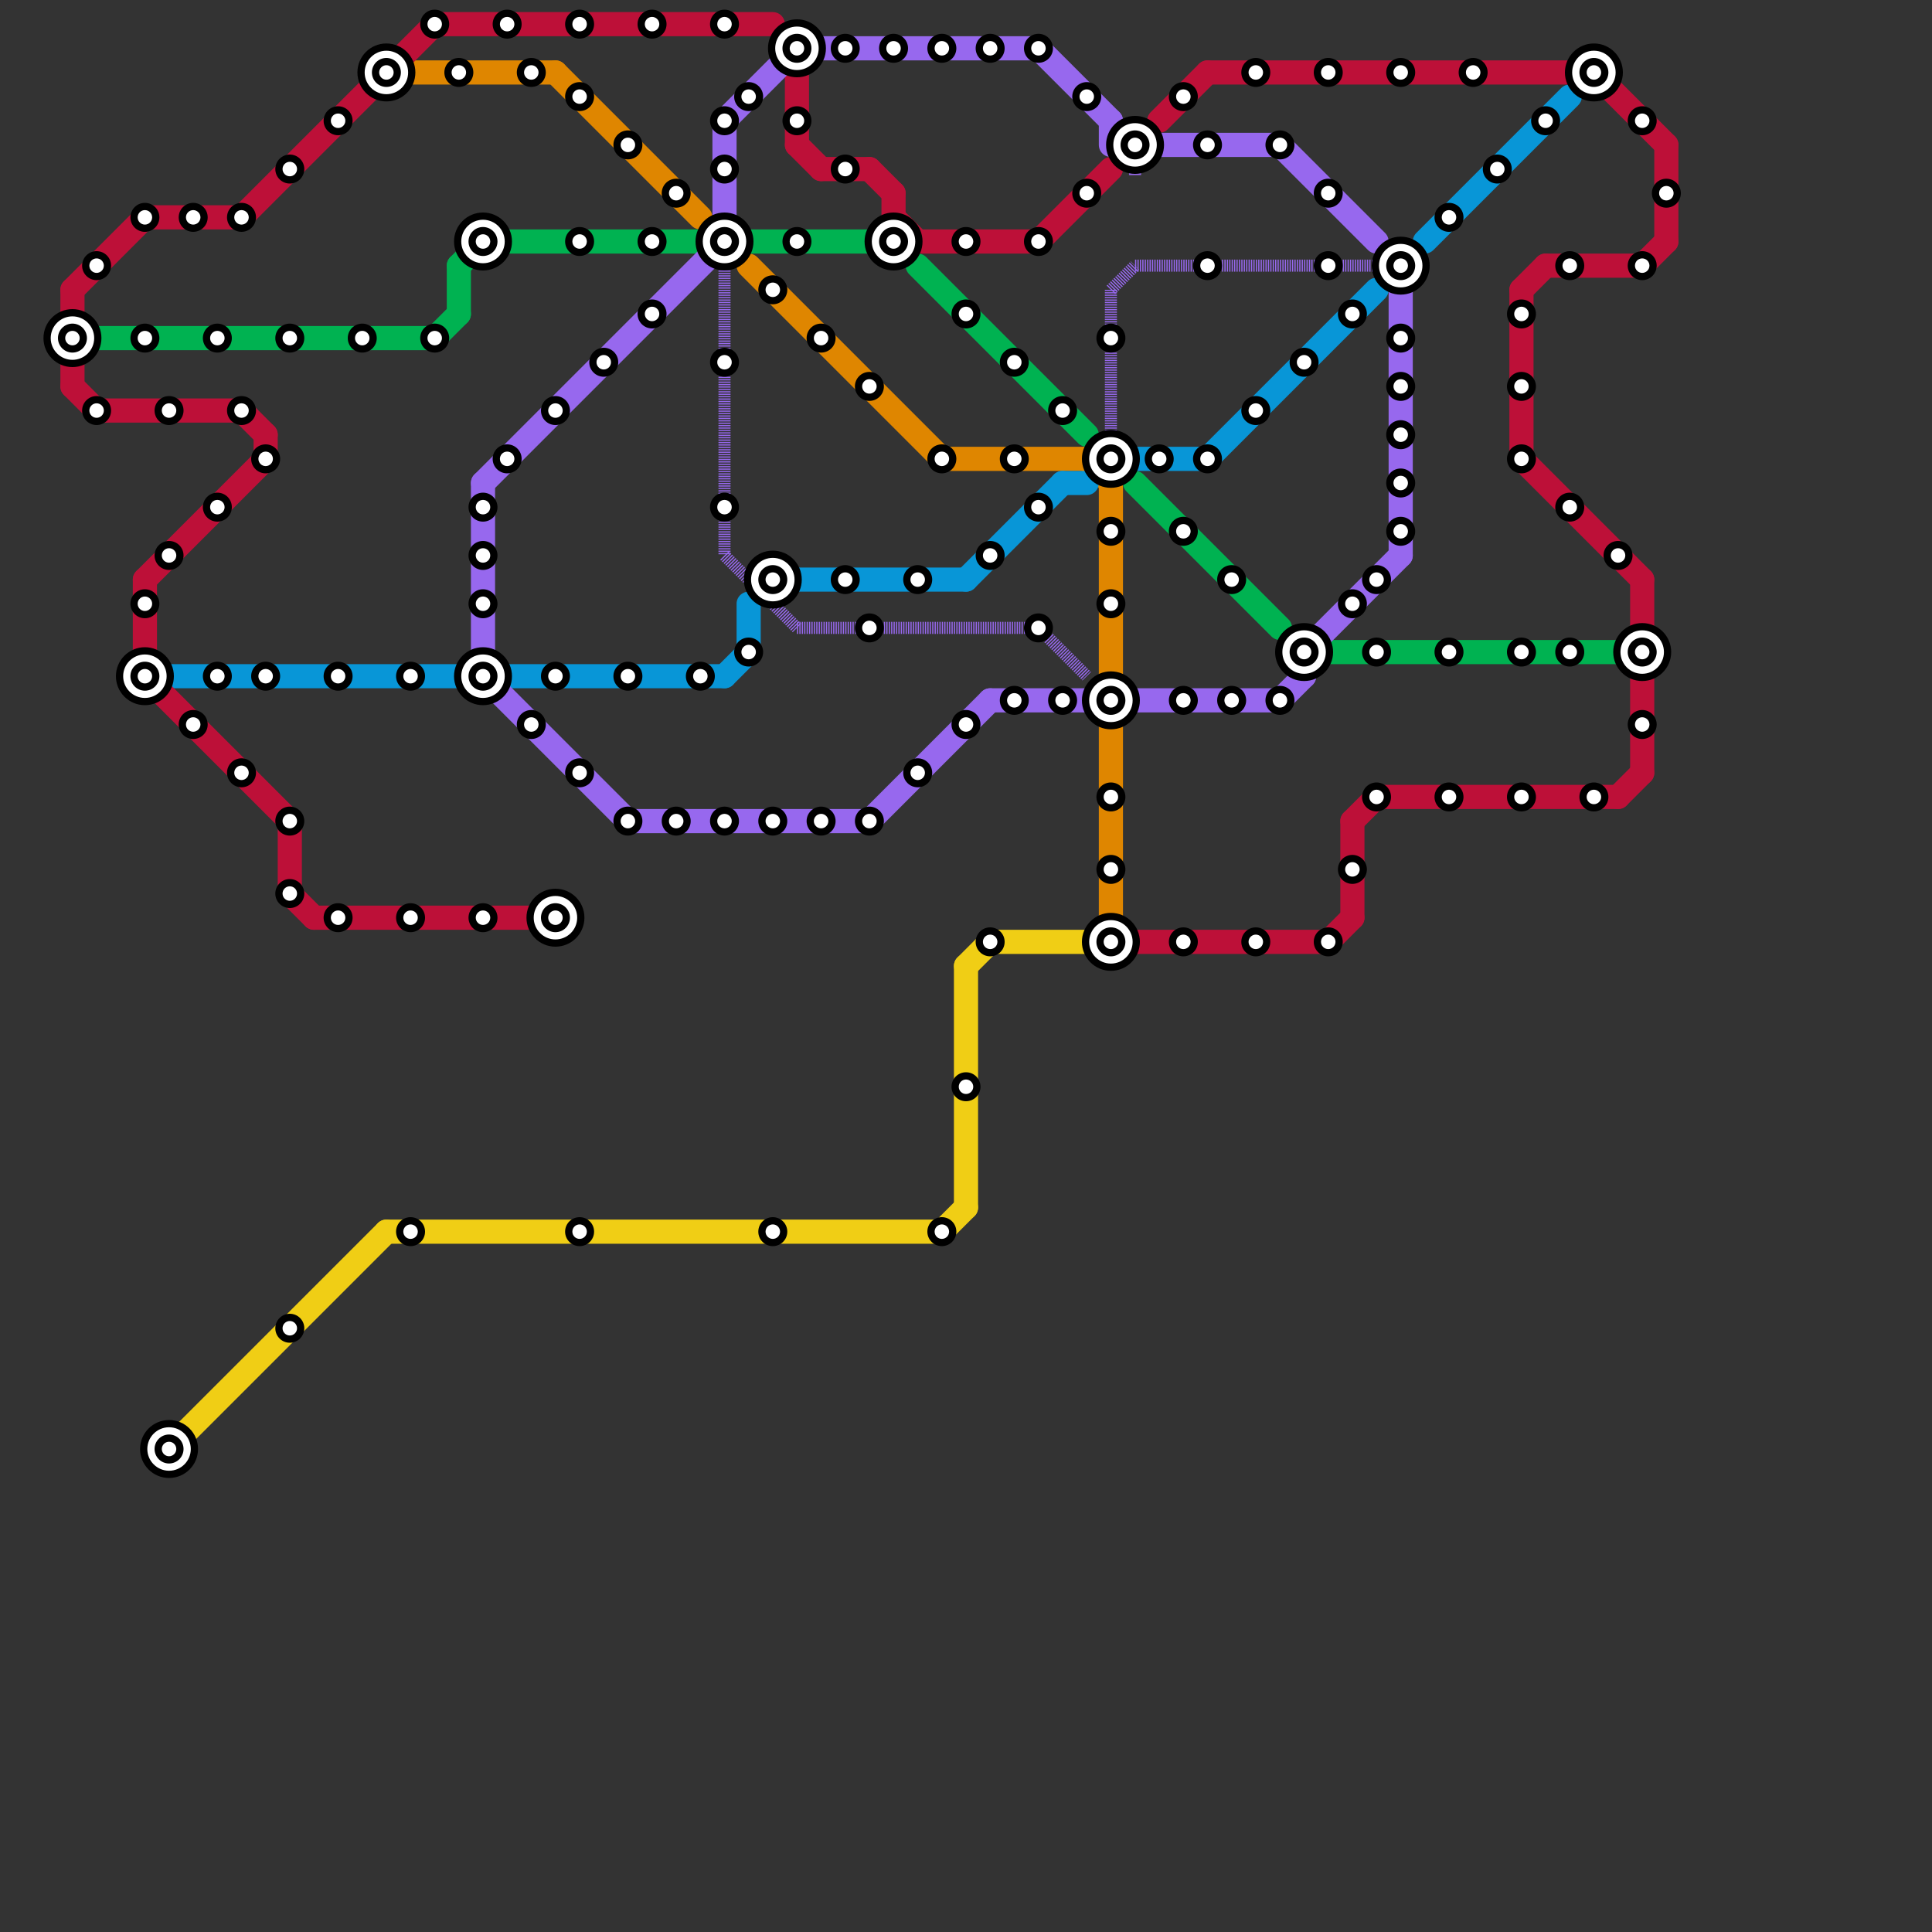 
<svg version="1.1" xmlns="http://www.w3.org/2000/svg" viewBox="0 0 80 80">
<rect x="0" y="0" width="80" height="80" fill="#333333" stroke="none"/>
<style>text { font: 1px Helvetica; font-weight: 600; white-space: pre; dominant-baseline: central; } line { stroke-width: 1; fill: none; stroke-linecap: round; stroke-linejoin: round; } .c0 { stroke: #df8600 } .c1 { stroke: #0896d7 } .c2 { stroke: #00b251 } .c3 { stroke: #bd1038 } .c4 { stroke: #9768ee } .c5 { stroke: #f0ce15 } .w1 { stroke-width: 1; }.w3 { stroke-width: .5; }.l1 { stroke-dasharray: 1 1.5; stroke-linecap: square; }.l4 { stroke-dasharray: .05 .05; stroke-linecap: butt; }</style><defs><g id="wm-xf"><circle r="1.2" fill="#000"/><circle r="0.9" fill="#fff"/><circle r="0.6" fill="#000"/><circle r="0.3" fill="#fff"/></g><g id="wm"><circle r="0.6" fill="#000"/><circle r="0.3" fill="#fff"/></g></defs><line class="c0 " x1="39" y1="19" x2="45" y2="19"/><line class="c0 " x1="31" y1="11" x2="39" y2="19"/><line class="c0 " x1="46" y1="20" x2="46" y2="28"/><line class="c0 " x1="17" y1="3" x2="23" y2="3"/><line class="c0 " x1="45" y1="19" x2="46" y2="20"/><line class="c0 " x1="46" y1="30" x2="46" y2="38"/><line class="c0 " x1="23" y1="3" x2="29" y2="9"/><line class="c1 " x1="40" y1="24" x2="44" y2="20"/><line class="c1 " x1="47" y1="19" x2="50" y2="19"/><line class="c1 " x1="21" y1="28" x2="30" y2="28"/><line class="c1 " x1="30" y1="28" x2="31" y2="27"/><line class="c1 " x1="50" y1="19" x2="57" y2="12"/><line class="c1 " x1="59" y1="10" x2="65" y2="4"/><line class="c1 " x1="7" y1="28" x2="19" y2="28"/><line class="c1 " x1="33" y1="24" x2="40" y2="24"/><line class="c1 " x1="31" y1="25" x2="31" y2="27"/><line class="c1 " x1="44" y1="20" x2="45" y2="20"/><line class="c2 " x1="31" y1="10" x2="36" y2="10"/><line class="c2 " x1="19" y1="11" x2="19" y2="13"/><line class="c2 " x1="4" y1="14" x2="18" y2="14"/><line class="c2 " x1="20" y1="10" x2="29" y2="10"/><line class="c2 " x1="19" y1="11" x2="20" y2="10"/><line class="c2 " x1="55" y1="27" x2="67" y2="27"/><line class="c2 " x1="38" y1="11" x2="45" y2="18"/><line class="c2 " x1="47" y1="20" x2="53" y2="26"/><line class="c2 " x1="18" y1="14" x2="19" y2="13"/><line class="c3 " x1="56" y1="34" x2="56" y2="38"/><line class="c3 " x1="33" y1="6" x2="34" y2="7"/><line class="c3 " x1="69" y1="6" x2="69" y2="10"/><line class="c3 " x1="37" y1="9" x2="38" y2="10"/><line class="c3 " x1="11" y1="18" x2="11" y2="19"/><line class="c3 " x1="10" y1="9" x2="18" y2="1"/><line class="c3 " x1="67" y1="33" x2="68" y2="32"/><line class="c3 " x1="3" y1="12" x2="6" y2="9"/><line class="c3 " x1="56" y1="34" x2="57" y2="33"/><line class="c3 " x1="48" y1="5" x2="50" y2="3"/><line class="c3 " x1="68" y1="24" x2="68" y2="32"/><line class="c3 " x1="68" y1="11" x2="69" y2="10"/><line class="c3 " x1="6" y1="24" x2="11" y2="19"/><line class="c3 " x1="3" y1="12" x2="3" y2="16"/><line class="c3 " x1="3" y1="16" x2="4" y2="17"/><line class="c3 " x1="57" y1="33" x2="67" y2="33"/><line class="c3 " x1="63" y1="19" x2="68" y2="24"/><line class="c3 " x1="37" y1="8" x2="37" y2="10"/><line class="c3 " x1="12" y1="34" x2="12" y2="37"/><line class="c3 " x1="33" y1="3" x2="33" y2="6"/><line class="c3 " x1="50" y1="3" x2="66" y2="3"/><line class="c3 " x1="6" y1="9" x2="10" y2="9"/><line class="c3 " x1="18" y1="1" x2="32" y2="1"/><line class="c3 " x1="6" y1="28" x2="12" y2="34"/><line class="c3 " x1="6" y1="24" x2="6" y2="28"/><line class="c3 " x1="13" y1="38" x2="22" y2="38"/><line class="c3 " x1="64" y1="11" x2="68" y2="11"/><line class="c3 " x1="63" y1="12" x2="63" y2="19"/><line class="c3 " x1="12" y1="37" x2="13" y2="38"/><line class="c3 " x1="36" y1="7" x2="37" y2="8"/><line class="c3 " x1="63" y1="12" x2="64" y2="11"/><line class="c3 " x1="66" y1="3" x2="69" y2="6"/><line class="c3 " x1="43" y1="10" x2="46" y2="7"/><line class="c3 " x1="34" y1="7" x2="36" y2="7"/><line class="c3 " x1="47" y1="39" x2="55" y2="39"/><line class="c3 " x1="4" y1="17" x2="10" y2="17"/><line class="c3 " x1="37" y1="10" x2="43" y2="10"/><line class="c3 " x1="10" y1="17" x2="11" y2="18"/><line class="c3 " x1="55" y1="39" x2="56" y2="38"/><line class="c4 " x1="30" y1="5" x2="33" y2="2"/><line class="c4 " x1="43" y1="2" x2="46" y2="5"/><line class="c4 " x1="58" y1="12" x2="58" y2="23"/><line class="c4 " x1="54" y1="27" x2="58" y2="23"/><line class="c4 " x1="46" y1="5" x2="46" y2="6"/><line class="c4 " x1="20" y1="20" x2="20" y2="28"/><line class="c4 " x1="41" y1="29" x2="53" y2="29"/><line class="c4 " x1="48" y1="6" x2="53" y2="6"/><line class="c4 " x1="54" y1="27" x2="54" y2="28"/><line class="c4 " x1="53" y1="29" x2="54" y2="28"/><line class="c4 " x1="36" y1="34" x2="41" y2="29"/><line class="c4 " x1="20" y1="20" x2="30" y2="10"/><line class="c4 " x1="26" y1="34" x2="36" y2="34"/><line class="c4 " x1="33" y1="2" x2="43" y2="2"/><line class="c4 " x1="30" y1="5" x2="30" y2="10"/><line class="c4 " x1="20" y1="28" x2="26" y2="34"/><line class="c4 " x1="53" y1="6" x2="57" y2="10"/><line class="c4 w3 l1" x1="47" y1="6" x2="47" y2="8"/><line class="c4 w3 l4" x1="33" y1="26" x2="43" y2="26"/><line class="c4 w3 l4" x1="31" y1="24" x2="32" y2="24"/><line class="c4 w3 l4" x1="30" y1="23" x2="33" y2="26"/><line class="c4 w3 l4" x1="46" y1="12" x2="46" y2="19"/><line class="c4 w3 l4" x1="32" y1="24" x2="32" y2="25"/><line class="c4 w3 l4" x1="46" y1="12" x2="47" y2="11"/><line class="c4 w3 l4" x1="47" y1="11" x2="58" y2="11"/><line class="c4 w3 l4" x1="43" y1="26" x2="45" y2="28"/><line class="c4 w3 l4" x1="30" y1="11" x2="30" y2="23"/><line class="c5 " x1="41" y1="39" x2="46" y2="39"/><line class="c5 " x1="40" y1="40" x2="40" y2="50"/><line class="c5 " x1="7" y1="60" x2="16" y2="51"/><line class="c5 " x1="40" y1="40" x2="41" y2="39"/><line class="c5 " x1="39" y1="51" x2="40" y2="50"/><line class="c5 " x1="16" y1="51" x2="39" y2="51"/><circle cx="23" cy="38" r="1" fill="#f0ce15" />

<use x="3" y="14" href="#wm-xf"/><use x="4" y="11" href="#wm"/><use x="4" y="17" href="#wm"/><use x="6" y="9" href="#wm"/><use x="6" y="14" href="#wm"/><use x="6" y="25" href="#wm"/><use x="6" y="28" href="#wm-xf"/><use x="7" y="17" href="#wm"/><use x="7" y="23" href="#wm"/><use x="7" y="60" href="#wm-xf"/><use x="8" y="9" href="#wm"/><use x="8" y="30" href="#wm"/><use x="9" y="14" href="#wm"/><use x="9" y="21" href="#wm"/><use x="9" y="28" href="#wm"/><use x="10" y="9" href="#wm"/><use x="10" y="17" href="#wm"/><use x="10" y="32" href="#wm"/><use x="11" y="19" href="#wm"/><use x="11" y="28" href="#wm"/><use x="12" y="7" href="#wm"/><use x="12" y="14" href="#wm"/><use x="12" y="34" href="#wm"/><use x="12" y="37" href="#wm"/><use x="12" y="55" href="#wm"/><use x="14" y="5" href="#wm"/><use x="14" y="28" href="#wm"/><use x="14" y="38" href="#wm"/><use x="15" y="14" href="#wm"/><use x="16" y="3" href="#wm-xf"/><use x="17" y="28" href="#wm"/><use x="17" y="38" href="#wm"/><use x="17" y="51" href="#wm"/><use x="18" y="1" href="#wm"/><use x="18" y="14" href="#wm"/><use x="19" y="3" href="#wm"/><use x="20" y="10" href="#wm-xf"/><use x="20" y="21" href="#wm"/><use x="20" y="23" href="#wm"/><use x="20" y="25" href="#wm"/><use x="20" y="28" href="#wm-xf"/><use x="20" y="38" href="#wm"/><use x="21" y="1" href="#wm"/><use x="21" y="19" href="#wm"/><use x="22" y="3" href="#wm"/><use x="22" y="30" href="#wm"/><use x="23" y="17" href="#wm"/><use x="23" y="28" href="#wm"/><use x="23" y="38" href="#wm-xf"/><use x="24" y="1" href="#wm"/><use x="24" y="4" href="#wm"/><use x="24" y="10" href="#wm"/><use x="24" y="32" href="#wm"/><use x="24" y="51" href="#wm"/><use x="25" y="15" href="#wm"/><use x="26" y="6" href="#wm"/><use x="26" y="28" href="#wm"/><use x="26" y="34" href="#wm"/><use x="27" y="1" href="#wm"/><use x="27" y="10" href="#wm"/><use x="27" y="13" href="#wm"/><use x="28" y="8" href="#wm"/><use x="28" y="34" href="#wm"/><use x="29" y="28" href="#wm"/><use x="30" y="1" href="#wm"/><use x="30" y="5" href="#wm"/><use x="30" y="7" href="#wm"/><use x="30" y="10" href="#wm-xf"/><use x="30" y="15" href="#wm"/><use x="30" y="21" href="#wm"/><use x="30" y="34" href="#wm"/><use x="31" y="4" href="#wm"/><use x="31" y="27" href="#wm"/><use x="32" y="12" href="#wm"/><use x="32" y="24" href="#wm-xf"/><use x="32" y="34" href="#wm"/><use x="32" y="51" href="#wm"/><use x="33" y="2" href="#wm-xf"/><use x="33" y="5" href="#wm"/><use x="33" y="10" href="#wm"/><use x="34" y="14" href="#wm"/><use x="34" y="34" href="#wm"/><use x="35" y="2" href="#wm"/><use x="35" y="7" href="#wm"/><use x="35" y="24" href="#wm"/><use x="36" y="16" href="#wm"/><use x="36" y="26" href="#wm"/><use x="36" y="34" href="#wm"/><use x="37" y="2" href="#wm"/><use x="37" y="10" href="#wm-xf"/><use x="38" y="24" href="#wm"/><use x="38" y="32" href="#wm"/><use x="39" y="2" href="#wm"/><use x="39" y="19" href="#wm"/><use x="39" y="51" href="#wm"/><use x="40" y="10" href="#wm"/><use x="40" y="13" href="#wm"/><use x="40" y="30" href="#wm"/><use x="40" y="45" href="#wm"/><use x="41" y="2" href="#wm"/><use x="41" y="23" href="#wm"/><use x="41" y="39" href="#wm"/><use x="42" y="15" href="#wm"/><use x="42" y="19" href="#wm"/><use x="42" y="29" href="#wm"/><use x="43" y="2" href="#wm"/><use x="43" y="10" href="#wm"/><use x="43" y="21" href="#wm"/><use x="43" y="26" href="#wm"/><use x="44" y="17" href="#wm"/><use x="44" y="29" href="#wm"/><use x="45" y="4" href="#wm"/><use x="45" y="8" href="#wm"/><use x="46" y="14" href="#wm"/><use x="46" y="19" href="#wm-xf"/><use x="46" y="22" href="#wm"/><use x="46" y="25" href="#wm"/><use x="46" y="29" href="#wm-xf"/><use x="46" y="33" href="#wm"/><use x="46" y="36" href="#wm"/><use x="46" y="39" href="#wm-xf"/><use x="47" y="6" href="#wm-xf"/><use x="48" y="19" href="#wm"/><use x="49" y="4" href="#wm"/><use x="49" y="22" href="#wm"/><use x="49" y="29" href="#wm"/><use x="49" y="39" href="#wm"/><use x="50" y="6" href="#wm"/><use x="50" y="11" href="#wm"/><use x="50" y="19" href="#wm"/><use x="51" y="24" href="#wm"/><use x="51" y="29" href="#wm"/><use x="52" y="3" href="#wm"/><use x="52" y="17" href="#wm"/><use x="52" y="39" href="#wm"/><use x="53" y="6" href="#wm"/><use x="53" y="29" href="#wm"/><use x="54" y="15" href="#wm"/><use x="54" y="27" href="#wm-xf"/><use x="55" y="3" href="#wm"/><use x="55" y="8" href="#wm"/><use x="55" y="11" href="#wm"/><use x="55" y="39" href="#wm"/><use x="56" y="13" href="#wm"/><use x="56" y="25" href="#wm"/><use x="56" y="36" href="#wm"/><use x="57" y="24" href="#wm"/><use x="57" y="27" href="#wm"/><use x="57" y="33" href="#wm"/><use x="58" y="3" href="#wm"/><use x="58" y="11" href="#wm-xf"/><use x="58" y="14" href="#wm"/><use x="58" y="16" href="#wm"/><use x="58" y="18" href="#wm"/><use x="58" y="20" href="#wm"/><use x="58" y="22" href="#wm"/><use x="60" y="9" href="#wm"/><use x="60" y="27" href="#wm"/><use x="60" y="33" href="#wm"/><use x="61" y="3" href="#wm"/><use x="62" y="7" href="#wm"/><use x="63" y="13" href="#wm"/><use x="63" y="16" href="#wm"/><use x="63" y="19" href="#wm"/><use x="63" y="27" href="#wm"/><use x="63" y="33" href="#wm"/><use x="64" y="5" href="#wm"/><use x="65" y="11" href="#wm"/><use x="65" y="21" href="#wm"/><use x="65" y="27" href="#wm"/><use x="66" y="3" href="#wm-xf"/><use x="66" y="33" href="#wm"/><use x="67" y="23" href="#wm"/><use x="68" y="5" href="#wm"/><use x="68" y="11" href="#wm"/><use x="68" y="27" href="#wm-xf"/><use x="68" y="30" href="#wm"/><use x="69" y="8" href="#wm"/>
</svg>

